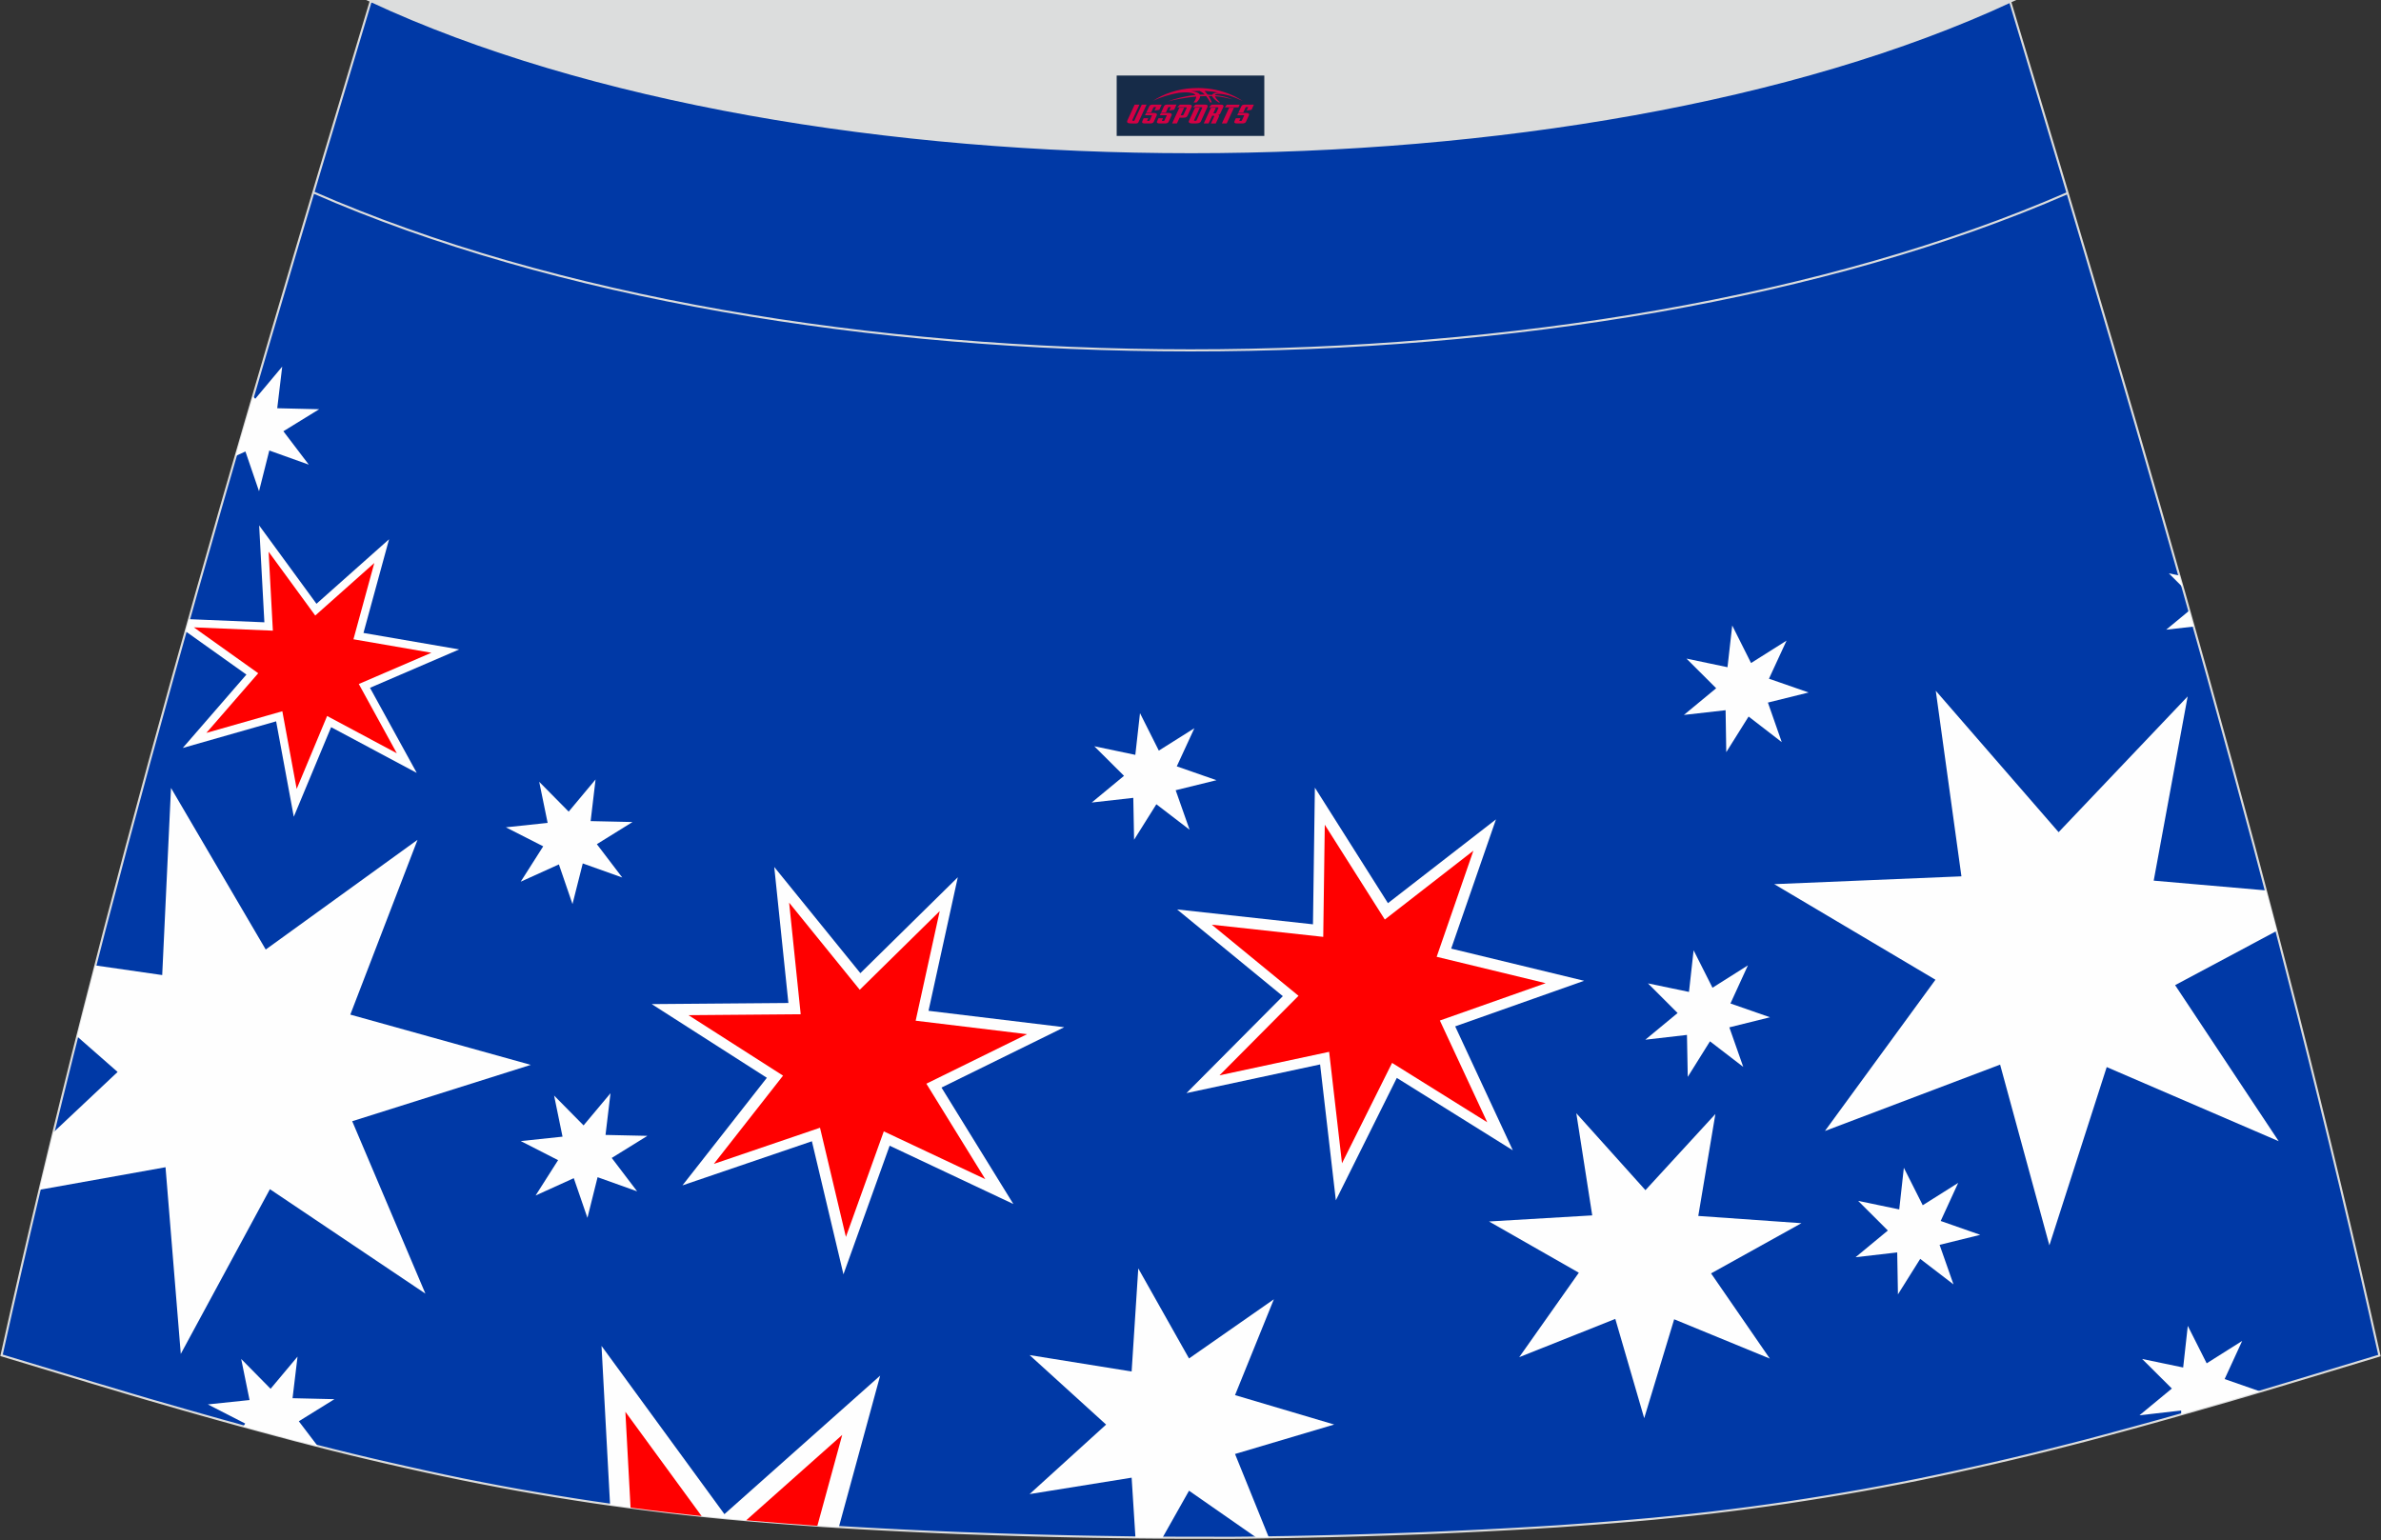 <?xml version="1.0" encoding="utf-8"?>
<!-- Generator: Adobe Illustrator 24.0.0, SVG Export Plug-In . SVG Version: 6.00 Build 0)  -->
<svg xmlns="http://www.w3.org/2000/svg" xmlns:xlink="http://www.w3.org/1999/xlink" version="1.1" id="图层_1" x="0px" y="0px" width="387.08px" height="250.4px" viewBox="0 0 387.08 250.4" enable-background="new 0 0 387.08 250.4" xml:space="preserve">
<rect x="0" y="0" width="387.08" height="250.4" fill="#333333" stroke="none"/>
<g>
	<path fill="#0039A6" stroke="#DCDDDD" stroke-width="0.341" stroke-miterlimit="22.926" d="M193.52,250L193.52,250l-3.16-0.01   l-3.16-0.02l-3.16-0.03l-3.16-0.05l-3.16-0.05l-3.16-0.06l-3.16-0.07l-3.16-0.08l-3.16-0.09l-3.16-0.1l-3.16-0.11l-3.11-0.11   l-3.11-0.13l-3.11-0.14l-3.11-0.15l-3.11-0.16l-3.11-0.17l-3.11-0.18l-3.11-0.19l-3.11-0.22l-3.14-0.23l-3.14-0.25l-3.13-0.26   l-3.13-0.28l-3.13-0.31l-3.13-0.33l-3.13-0.35l-3.13-0.38l-3.11-0.4l-3.06-0.42l-3.06-0.44l-3.06-0.47l-3.06-0.49l-3.05-0.51   l-3.05-0.53l-3.05-0.56l-3.03-0.58l-3.03-0.6l-3.02-0.63l-3.02-0.65l-3.01-0.67l-3.01-0.68l-3.01-0.7l-3.01-0.72l-3-0.74   l-3.01-0.76l-3.01-0.77l-3-0.8l-3-0.81l-3-0.82l-3-0.83l-2.99-0.84l-2.99-0.85l-2.99-0.86l-2.99-0.86l-2.98-0.88l-2.98-0.89   l-2.98-0.89l-2.98-0.9l-2.98-0.9l-2.98-0.9l-2.98-0.9l-2.98-0.9C16.75,145.9,38.02,74.06,60.28,0.16   c106.77,29.51,159.71,29.51,266.48,0c22.26,73.91,43.52,145.74,60.07,220.22l-2.98,0.9l-2.98,0.9l-2.98,0.9l-2.98,0.9l-2.98,0.9   l-2.98,0.89l-2.98,0.89l-2.99,0.88l-2.99,0.86l-2.99,0.86l-2.99,0.85l-2.99,0.84l-3,0.83l-3,0.82l-3,0.81l-3,0.8l-3.01,0.77   l-3.01,0.76l-3,0.74l-3,0.72l-3.01,0.7l-3.01,0.68l-3.01,0.67l-3.02,0.65l-3.02,0.63l-3.03,0.6l-3.03,0.58l-3.05,0.56l-3.05,0.53   l-3.06,0.51l-3.06,0.49l-3.06,0.47l-3.06,0.44l-3.07,0.42l-3.11,0.4l-3.11,0.38l-3.13,0.35l-3.13,0.33l-3.13,0.31l-3.13,0.28   l-3.14,0.26l-3.14,0.25l-3.14,0.23l-3.11,0.22l-3.11,0.19l-3.11,0.18l-3.11,0.17l-3.11,0.16l-3.11,0.15l-3.11,0.14l-3.11,0.13   l-3.11,0.11l-3.16,0.11l-3.16,0.1l-3.16,0.09l-3.16,0.08l-3.16,0.07l-3.16,0.06l-3.16,0.05l-3.16,0.05l-3.16,0.03L196.7,250   L193.52,250L193.52,250L193.52,250z"/>
	<path fill="#FEFEFE" d="M288.44,143.74l30.43-1.27l-4.17-30.17l19.97,22.99l20.98-22.07l-5.52,29.95l18.27,1.59   c0.58,2.19,1.16,4.39,1.73,6.58l-16.52,8.82l16.84,25.37l-27.96-12.05l-9.32,28.98l-8.01-29.38l-28.48,10.79l17.97-24.59   L288.44,143.74z"/>
	<polygon fill="#FEFEFE" points="191.36,147.85 213.45,150.27 213.76,128.05 225.64,146.83 243.2,133.21 235.92,154.22    257.53,159.45 236.57,166.86 245.94,187.01 227.08,175.24 217.17,195.14 214.61,173.05 192.88,177.71 208.55,161.95  "/>
	<polygon fill="#FEFEFE" points="242.07,198.58 258.85,197.59 256.26,180.98 267.5,193.49 278.87,181.11 276.09,197.68    292.86,198.86 278.17,207.02 287.72,220.87 272.17,214.48 267.3,230.56 262.6,214.42 246.98,220.64 256.67,206.91  "/>
	<polygon fill="#FEFEFE" points="274.17,107.07 280.84,108.47 281.61,101.69 284.67,107.79 290.44,104.15 287.58,110.34    294.03,112.58 287.41,114.22 289.66,120.65 284.27,116.49 280.64,122.28 280.53,115.46 273.75,116.23 279,111.89  "/>
	<polygon fill="#FEFEFE" points="348.25,220.93 354.92,222.32 355.67,215.55 358.74,221.64 364.51,218 361.66,224.2 367.43,226.21    365.99,226.63 363.01,227.51 360.02,228.38 357.04,229.23 354.6,229.93 354.59,229.31 347.81,230.09 353.08,225.74  "/>
	<path fill="#FEFEFE" d="M352.59,93.21l1.72,0.36l0.53,1.89L352.59,93.21L352.59,93.21z M356.65,101.86l-4.49,0.51l3.75-3.1   L356.65,101.86z"/>
	<polygon fill="#FEFEFE" points="267.91,159.87 274.58,161.26 275.33,154.49 278.4,160.58 284.16,156.94 281.32,163.14    287.75,165.38 281.14,167.02 283.4,173.45 277.99,169.29 274.38,175.07 274.25,168.25 267.48,169.03 272.73,164.69  "/>
	<polygon fill="#FEFEFE" points="177.9,121.32 184.57,122.72 185.33,115.94 188.39,122.03 194.17,118.39 191.31,124.59    197.76,126.84 191.13,128.47 193.39,134.89 187.99,130.75 184.37,136.52 184.24,129.71 177.48,130.47 182.73,126.13  "/>
	<polygon fill="#FEFEFE" points="302.08,195.23 308.76,196.62 309.51,189.85 312.58,195.94 318.34,192.31 315.5,198.5    321.93,200.75 315.32,202.38 317.58,208.81 312.17,204.66 308.55,210.43 308.43,203.61 301.66,204.39 306.91,200.05  "/>
	<polygon fill="#FF0000" points="197,150.33 215.12,152.31 215.37,134.08 225.13,149.49 239.53,138.3 233.56,155.55 251.28,159.84    234.08,165.91 241.78,182.45 226.31,172.8 218.17,189.12 216.08,171 198.25,174.82 211.1,161.89  "/>
	<polygon fill="#FEFEFE" points="136.37,248.27 143.09,223.64 117.77,246.16 97.79,218.81 99.18,244.65 99.48,244.69 102.54,245.11    105.66,245.51 108.78,245.89 111.91,246.24 115.03,246.57 118.16,246.87 121.29,247.16 124.42,247.42 127.55,247.67 130.68,247.9    133.8,248.11  "/>
	<polygon fill="#FEFEFE" points="74.65,105.58 59.09,102.9 63.25,87.67 51.45,98.16 42.13,85.42 42.98,101.17 30.73,100.66    30.17,102.63 40.06,109.67 29.71,121.6 44.89,117.27 47.76,132.78 53.83,118.22 67.75,125.65 60.15,111.82  "/>
	<path fill="#FEFEFE" d="M86.29,173.12l-29.34-8.17l10.93-28.42l-24.68,17.84l-15.4-26.27l-1.43,30.42l-10.89-1.57   c-0.99,3.84-1.98,7.69-2.94,11.55l6.58,5.77l-10.45,9.83c-0.76,3.11-1.51,6.22-2.25,9.33l20.49-3.67l2.48,30.35l14.49-26.78   l25.28,16.98l-11.9-28.03L86.29,173.12z"/>
	<polygon fill="#FEFEFE" points="173.01,167 150.95,164.33 155.71,142.62 139.87,158.21 125.87,140.95 128.17,163.06 105.95,163.24    124.67,175.22 110.95,192.71 131.99,185.54 137.12,207.17 144.63,186.26 164.74,195.74 153.06,176.81  "/>
	<polygon fill="#FEFEFE" points="216.9,231.59 200.78,226.81 207.09,211.23 193.3,220.85 185.05,206.21 183.97,222.97 167.38,220.3    179.82,231.6 167.38,242.9 183.97,240.23 184.59,249.95 187.19,249.98 188.99,249.99 193.3,242.35 204.19,249.93 206.17,249.91    206.26,249.91 200.78,236.38  "/>
	<polygon fill="#FEFEFE" points="102.83,133.64 96.02,133.49 96.82,126.72 92.45,131.95 87.66,127.1 89.03,133.78 82.24,134.5    88.31,137.59 84.65,143.34 90.86,140.53 93.07,146.98 94.74,140.37 101.16,142.66 97.03,137.24  "/>
	<path fill="#FEFEFE" d="M51.89,66.53l-6.82-0.16l0.81-6.77l-4.38,5.23l-0.38-0.38c-0.94,3.23-1.89,6.46-2.82,9.68l1.6-0.73   l2.21,6.46l1.67-6.62l6.42,2.3l-4.13-5.43L51.89,66.53z"/>
	<polygon fill="#FEFEFE" points="105.25,184.66 98.44,184.51 99.25,177.73 94.87,182.96 90.08,178.11 91.45,184.79 84.66,185.51    90.73,188.61 87.07,194.36 93.28,191.54 95.5,197.99 97.15,191.38 103.58,193.68 99.45,188.25  "/>
	<polygon fill="#FEFEFE" points="54.37,227.47 47.56,227.31 48.37,220.55 43.99,225.78 39.21,220.93 40.57,227.61 33.79,228.32    39.86,231.43 39.55,231.92 41.97,232.58 44.97,233.38 47.97,234.17 50.99,234.94 51.66,235.11 48.58,231.06  "/>
	<polygon fill="#FF0000" points="70.13,106.12 57.46,103.93 60.85,91.53 51.25,100.07 43.67,89.7 44.36,102.53 31.51,101.99    41.98,109.45 33.55,119.15 45.9,115.63 48.23,128.26 53.18,116.4 64.51,122.46 58.33,111.2  "/>
	<path fill="#FF0000" d="M132.88,248.06l4.04-14.78l-15.61,13.88l3.11,0.26l3.14,0.25l3.14,0.23L132.88,248.06L132.88,248.06z    M114.06,246.47l-12.39-16.95l0.84,15.58l0.03,0.01l3.11,0.4l3.13,0.38l3.13,0.35L114.06,246.47z"/>
	<polygon fill="#FF0000" points="166.97,168.13 148.86,165.94 152.77,148.12 139.77,160.91 128.29,146.75 130.17,164.89    111.93,165.04 127.3,174.87 116.05,189.22 133.31,183.34 137.52,201.09 143.68,183.93 160.18,191.7 150.6,176.18  "/>
	<path fill="none" stroke="#DCDDDD" stroke-width="0.341" stroke-miterlimit="22.926" d="M336.13,31.39   c-78.2,34.13-207.1,34.1-285.2-0.11"/>
	<path fill="#DCDDDD" stroke="#DCDDDD" stroke-width="0.341" stroke-miterlimit="22.926" d="M327.05,0.16   c-70.39,32.77-196.37,32.77-266.78,0C149.21,0.13,238.11-0.18,327.05,0.16z"/>
	
</g>
<g id="tag_logo">
	<rect y="12.28" fill="#162B48" width="24" height="9.818" x="181.54"/>
	<g>
		<path fill="#D30044" d="M197.5,15.47l0.005-0.011c0.131-0.311,1.085-0.262,2.351,0.071c0.715,0.24,1.44,0.54,2.193,0.9    c-0.218-0.147-0.447-0.289-0.682-0.42l0.011,0.005l-0.011-0.005c-1.478-0.845-3.218-1.418-5.1-1.62    c-1.282-0.115-1.658-0.082-2.411-0.055c-2.449,0.142-4.68,0.905-6.458,2.095c1.26-0.638,2.722-1.075,4.195-1.336    c1.467-0.18,2.476-0.033,2.771,0.344c-1.691,0.175-3.469,0.633-4.555,1.075c1.156-0.338,2.967-0.665,4.647-0.813    c0.016,0.251-0.115,0.567-0.415,0.96h0.475c0.376-0.382,0.584-0.725,0.595-1.004c0.333-0.022,0.66-0.033,0.971-0.033    C196.33,15.91,196.54,16.26,196.74,16.65h0.262c-0.125-0.344-0.295-0.687-0.518-1.036c0.207,0,0.393,0.005,0.567,0.011    c0.104,0.267,0.496,0.66,1.058,1.025h0.245c-0.442-0.365-0.753-0.753-0.835-1.004c1.047,0.065,1.696,0.224,2.885,0.513    C199.32,15.73,198.58,15.56,197.5,15.47z M195.06,15.38c-0.164-0.295-0.655-0.485-1.402-0.551    c0.464-0.033,0.922-0.055,1.364-0.055c0.311,0.147,0.589,0.344,0.84,0.589C195.6,15.36,195.33,15.37,195.06,15.38z M197.04,15.43c-0.224-0.016-0.458-0.027-0.715-0.044c-0.147-0.202-0.311-0.398-0.502-0.6c0.082,0,0.164,0.005,0.24,0.011    c0.72,0.033,1.429,0.125,2.138,0.273C197.53,15.03,197.15,15.19,197.04,15.43z"/>
		<path fill="#D30044" d="M184.46,17.01L183.29,19.56C183.11,19.93,183.38,20.07,183.86,20.07l0.873,0.005    c0.115,0,0.251-0.049,0.327-0.175l1.342-2.891H185.62L184.4,19.64H184.23c-0.147,0-0.185-0.033-0.147-0.125l1.156-2.504H184.46L184.46,17.01z M186.32,18.36h1.271c0.36,0,0.584,0.125,0.442,0.425L187.56,19.82C187.46,20.04,187.19,20.07,186.96,20.07H186.04c-0.267,0-0.442-0.136-0.349-0.333l0.235-0.513h0.742L186.49,19.6C186.47,19.65,186.51,19.66,186.57,19.66h0.18    c0.082,0,0.125-0.016,0.147-0.071l0.376-0.813c0.011-0.022,0.011-0.044-0.055-0.044H186.15L186.32,18.36L186.32,18.36z M187.14,18.29h-0.78l0.475-1.025c0.098-0.218,0.338-0.256,0.578-0.256H188.86L188.47,17.85L187.69,17.97l0.262-0.562H187.66c-0.082,0-0.12,0.016-0.147,0.071L187.14,18.29L187.14,18.29z M188.73,18.36L188.56,18.73h1.069c0.06,0,0.06,0.016,0.049,0.044    L189.3,19.59C189.28,19.64,189.24,19.66,189.16,19.66H188.98c-0.055,0-0.104-0.011-0.082-0.06l0.175-0.376H188.33L188.1,19.74C188,19.93,188.18,20.07,188.45,20.07h0.916c0.24,0,0.502-0.033,0.605-0.251l0.475-1.031c0.142-0.3-0.082-0.425-0.442-0.425H188.73L188.73,18.36z M189.54,18.29l0.371-0.818c0.022-0.055,0.06-0.071,0.147-0.071h0.295L190.09,17.96l0.791-0.115l0.387-0.845H189.82c-0.24,0-0.48,0.038-0.578,0.256L188.77,18.29L189.54,18.29L189.54,18.29z M191.94,18.75h0.278c0.087,0,0.153-0.022,0.202-0.115    l0.496-1.075c0.033-0.076-0.011-0.12-0.125-0.12H191.39l0.431-0.431h1.522c0.355,0,0.485,0.153,0.393,0.355l-0.676,1.445    c-0.06,0.125-0.175,0.333-0.644,0.327l-0.649-0.005L191.33,20.07H190.55l1.178-2.558h0.785L191.94,18.75L191.94,18.75z     M194.53,19.56c-0.022,0.049-0.06,0.076-0.142,0.076h-0.191c-0.082,0-0.109-0.027-0.082-0.076l0.944-2.051h-0.785l-0.987,2.138    c-0.125,0.273,0.115,0.415,0.453,0.415h0.72c0.327,0,0.649-0.071,0.769-0.322l1.085-2.384c0.093-0.202-0.06-0.355-0.415-0.355    h-1.533l-0.431,0.431h1.38c0.115,0,0.164,0.033,0.131,0.104L194.53,19.56L194.53,19.56z M197.25,18.43h0.278    c0.087,0,0.158-0.022,0.202-0.115l0.344-0.753c0.033-0.076-0.011-0.12-0.125-0.12h-1.402l0.425-0.431h1.527    c0.355,0,0.485,0.153,0.393,0.355l-0.529,1.124c-0.044,0.093-0.147,0.18-0.393,0.18c0.224,0.011,0.256,0.158,0.175,0.327    l-0.496,1.075h-0.785l0.54-1.167c0.022-0.055-0.005-0.087-0.104-0.087h-0.235L196.48,20.07h-0.785l1.178-2.558h0.785L197.25,18.43L197.25,18.43z M199.82,17.52L198.64,20.07h0.785l1.184-2.558H199.82L199.82,17.52z M201.33,17.45l0.202-0.431h-2.1l-0.295,0.431    H201.33L201.33,17.45z M201.31,18.36h1.271c0.36,0,0.584,0.125,0.442,0.425l-0.475,1.031c-0.104,0.218-0.371,0.251-0.605,0.251    h-0.916c-0.267,0-0.442-0.136-0.349-0.333l0.235-0.513h0.742L201.48,19.6c-0.022,0.049,0.022,0.06,0.082,0.06h0.18    c0.082,0,0.125-0.016,0.147-0.071l0.376-0.813c0.011-0.022,0.011-0.044-0.049-0.044h-1.069L201.31,18.36L201.31,18.36z     M202.12,18.29H201.34l0.475-1.025c0.098-0.218,0.338-0.256,0.578-0.256h1.451l-0.387,0.845l-0.791,0.115l0.262-0.562h-0.295    c-0.082,0-0.12,0.016-0.147,0.071L202.12,18.29z"/>
	</g>
</g>
</svg>